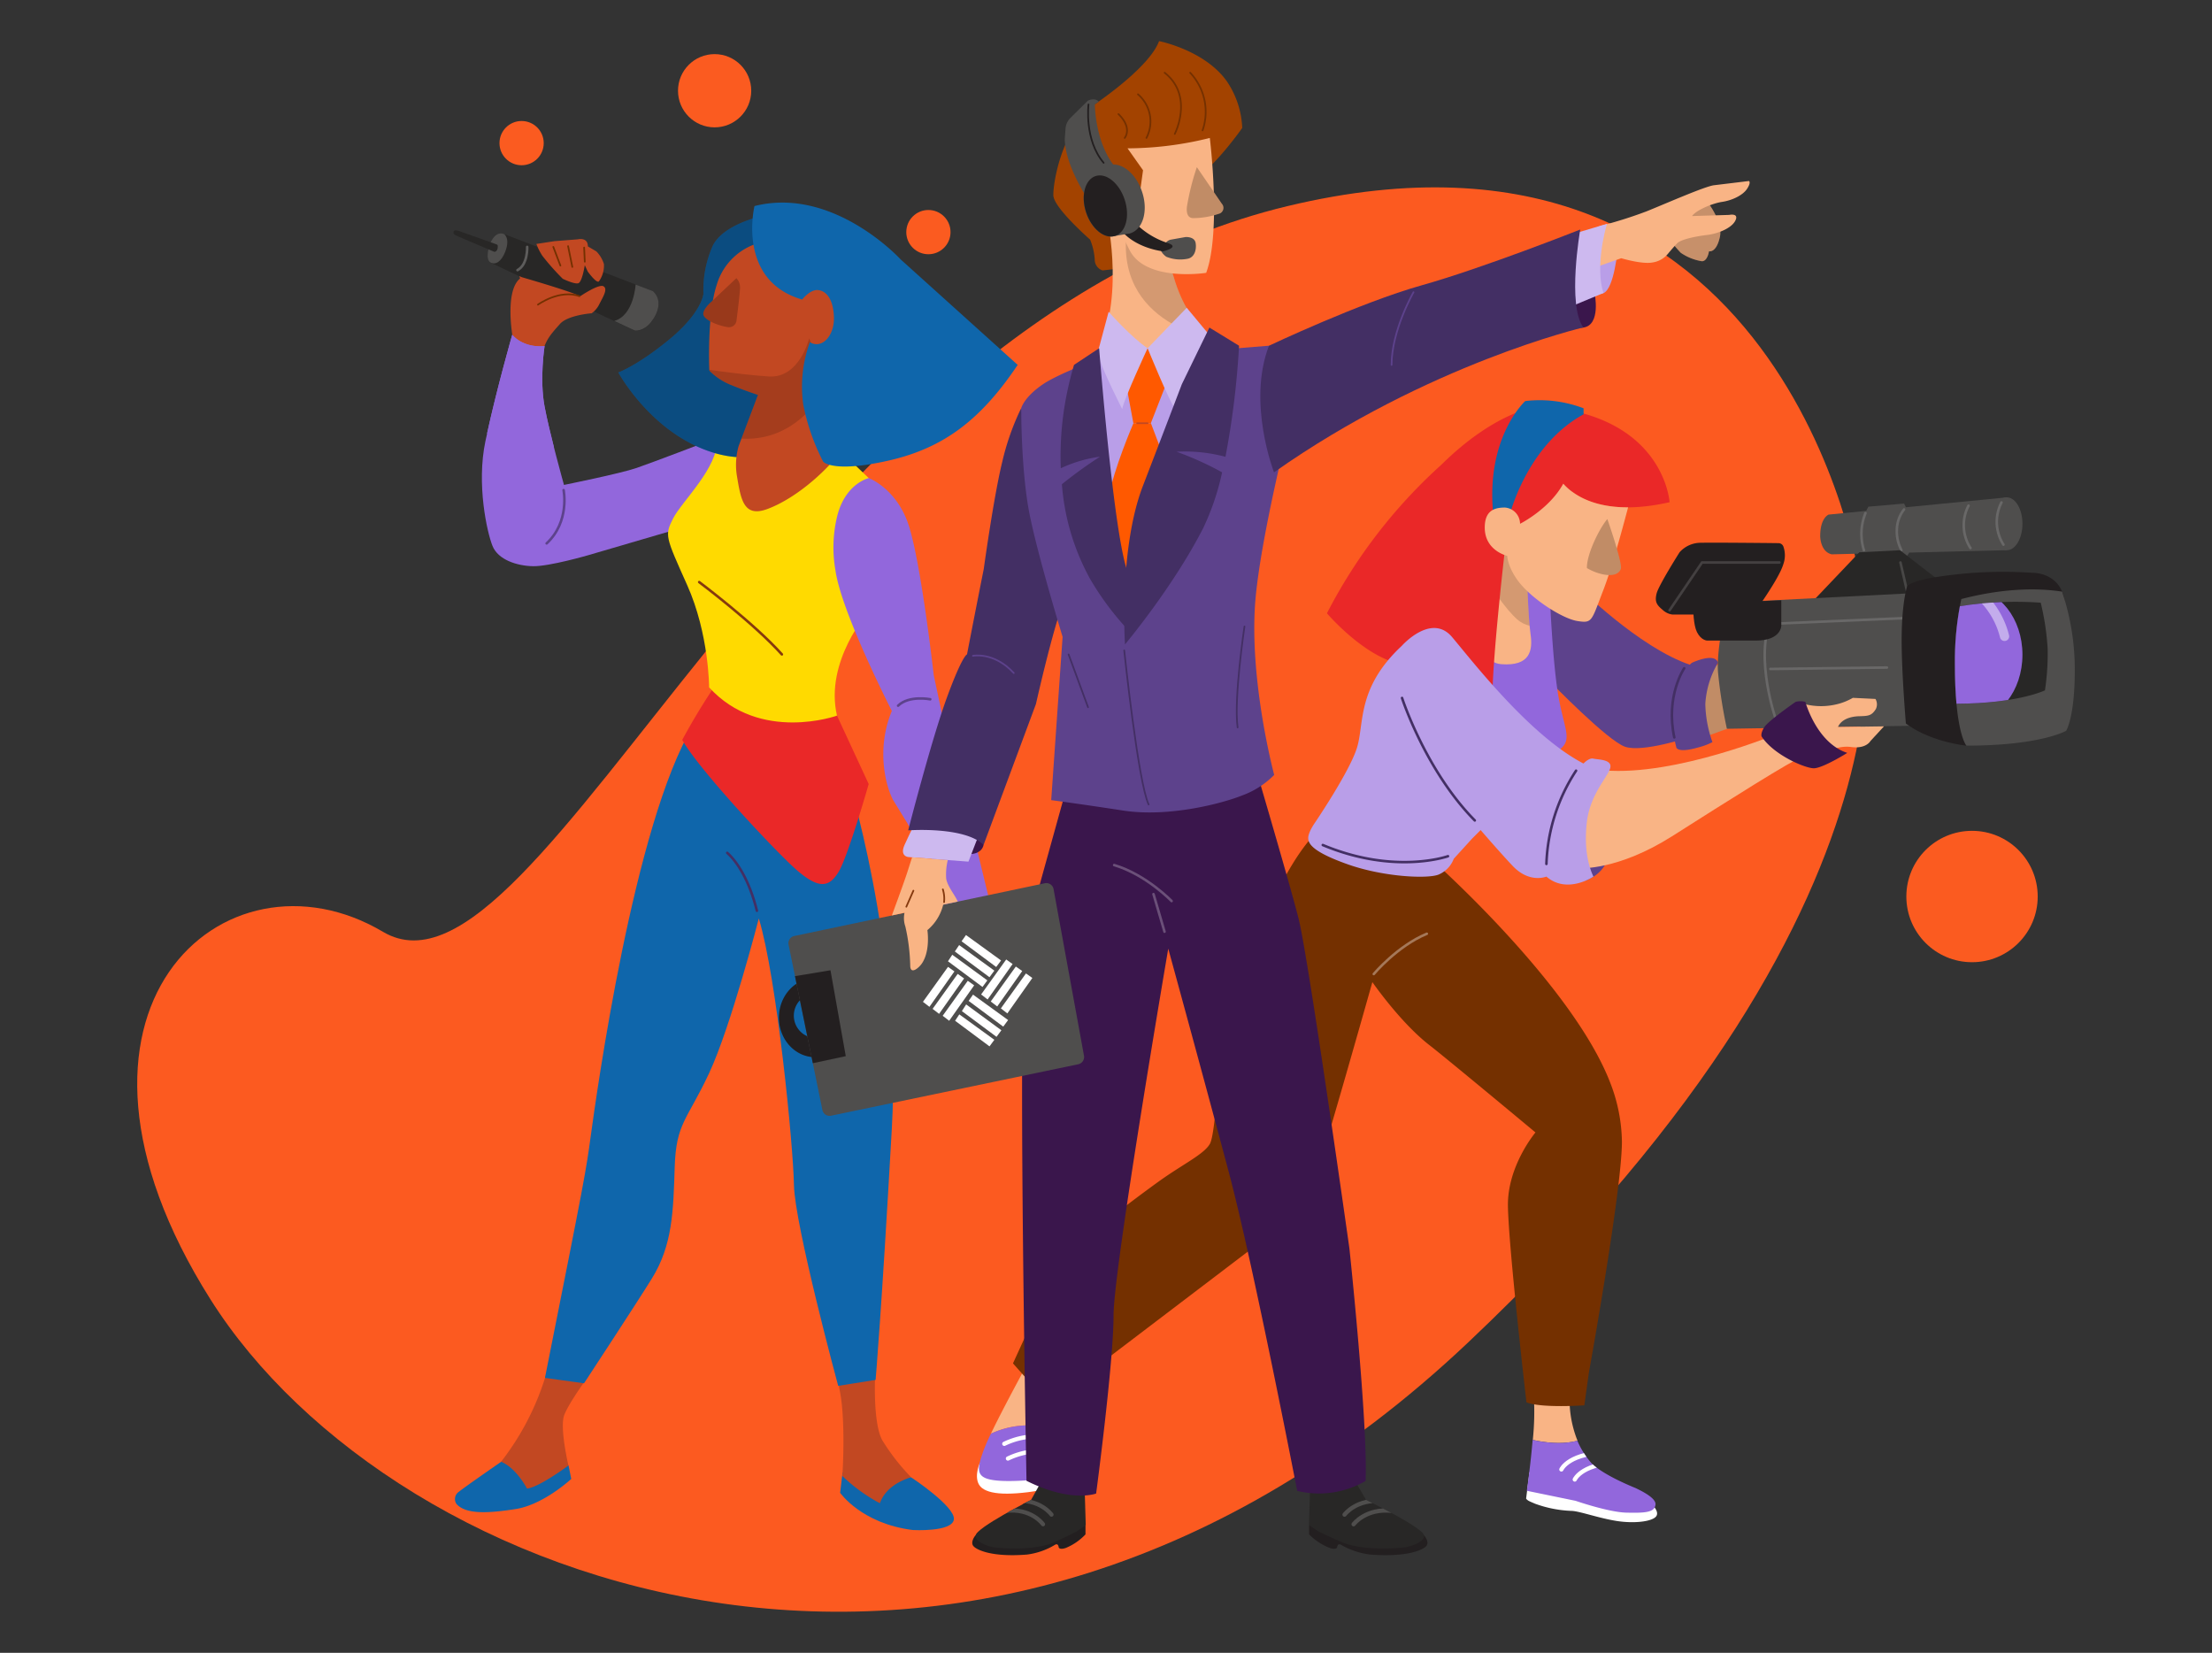 <svg xmlns="http://www.w3.org/2000/svg" xmlns:xlink="http://www.w3.org/1999/xlink" viewBox="0 0 522 390"><rect x="0" y="0" width="522" height="390" fill="#333333" stroke="none"/><defs><style>.cls-1,.cls-13,.cls-17,.cls-21,.cls-22,.cls-27,.cls-29,.cls-35,.cls-36,.cls-37,.cls-38,.cls-39,.cls-48,.cls-49,.cls-51,.cls-55,.cls-59,.cls-60,.cls-61,.cls-63,.cls-64{fill:none;}.cls-2{fill:#432f64;}.cls-3,.cls-53{fill:#282726;}.cls-4{fill:#f9b485;}.cls-5,.cls-65{fill:#fff;}.cls-6{fill:#0f66ab;}.cls-7{fill:#c24822;}.cls-8{fill:#9267dc;}.cls-9{isolation:isolate;}.cls-10{clip-path:url(#clip-path);}.cls-11{fill:#eba36c;}.cls-12{clip-path:url(#clip-path-2);}.cls-13{stroke:#9267dc;}.cls-13,.cls-17,.cls-21,.cls-22,.cls-27,.cls-29,.cls-35,.cls-36,.cls-37,.cls-38,.cls-39,.cls-48,.cls-49,.cls-51,.cls-53,.cls-55,.cls-59,.cls-60,.cls-61,.cls-63,.cls-64{stroke-linecap:round;}.cls-13,.cls-22{stroke-linejoin:round;stroke-width:0.39px;}.cls-14{clip-path:url(#clip-path-3);}.cls-15{clip-path:url(#clip-path-4);}.cls-16{fill:#5d428c;}.cls-17,.cls-21,.cls-29,.cls-55{stroke:#5d428c;}.cls-17,.cls-21,.cls-27,.cls-29,.cls-35,.cls-36,.cls-37,.cls-38,.cls-39,.cls-48,.cls-49,.cls-51,.cls-53,.cls-55,.cls-59,.cls-60,.cls-61,.cls-63,.cls-64{stroke-miterlimit:10;}.cls-17{stroke-width:0.68px;}.cls-18{clip-path:url(#clip-path-5);}.cls-19,.cls-33,.cls-39{opacity:0.15;}.cls-20{clip-path:url(#clip-path-6);}.cls-21{stroke-width:0.63px;}.cls-22{stroke:#cdb9ef;}.cls-23{fill:#a34300;}.cls-24{fill:#fb5b20;}.cls-25{fill:#fc5a20;}.cls-26{fill:#ea2828;}.cls-27{stroke:#743000;}.cls-27,.cls-55,.cls-59,.cls-60,.cls-61,.cls-63,.cls-64{stroke-width:0.4px;}.cls-28{fill:#4f4e4d;}.cls-29,.cls-35,.cls-36,.cls-37,.cls-39,.cls-49{stroke-width:0.6px;}.cls-30{fill:#ffda00;}.cls-31,.cls-36{opacity:0.25;}.cls-31,.cls-33,.cls-58{mix-blend-mode:multiply;}.cls-32{clip-path:url(#clip-path-7);}.cls-34{fill:#99391b;}.cls-35,.cls-63{stroke:#85390e;}.cls-36,.cls-38,.cls-39,.cls-48,.cls-49{stroke:#fff;}.cls-37,.cls-61{stroke:#432f64;}.cls-38,.cls-51{stroke-width:1px;}.cls-40{fill:#c18c66;}.cls-41{fill:#231f20;}.cls-42{clip-path:url(#clip-path-8);}.cls-43{fill:#743000;}.cls-44{clip-path:url(#clip-path-9);}.cls-45{fill:#b99ee8;}.cls-46{fill:#3a164c;}.cls-47{clip-path:url(#clip-path-10);}.cls-48{stroke-width:2.19px;opacity:0.45;}.cls-49{opacity:0.35;}.cls-50{clip-path:url(#clip-path-11);}.cls-51,.cls-53{stroke:#4f4e4d;}.cls-52{clip-path:url(#clip-path-12);}.cls-53{stroke-width:0.98px;}.cls-54{fill:#cdb9ef;}.cls-56{clip-path:url(#clip-path-13);}.cls-57{fill:#ff5900;}.cls-58{opacity:0.2;}.cls-59{stroke:#231f20;}.cls-60{stroke:#c18c66;}.cls-62{fill:#f9b484;}.cls-64{stroke:#c24822;}.cls-65{fill-rule:evenodd;}</style><clipPath id="clip-path"><path class="cls-1" d="M7.38-129.15c3.73,15.09,11.1,54.36,59.91,16.64,54.68-42.25,109.83-64.34,157.53-38.83,27.81,14.88,152,129.8,226.32,113.16s127.58-338.36-95.41-331.71S-5.94-183,7.38-129.15Z"/></clipPath><clipPath id="clip-path-2"><path class="cls-2" d="M104.84,17.73H129.5s1-2.86.83-4S128,4.22,128,4.22s-3.73-2.84-10.41-.59l-5.34,6.1a19.42,19.42,0,0,0-7.41,5.2A5.33,5.33,0,0,0,104.84,17.73Z"/></clipPath><clipPath id="clip-path-3"><path class="cls-2" d="M149.3,6.56a42.16,42.16,0,0,0-2.4,5.92,22.73,22.73,0,0,0,0,5.25h35.56s-1.4-5.41-4.4-6.41-13.42-3.43-14.75-4.76-2.83-3.09-2.83-3.09S152.87,2.56,149.3,6.56Z"/></clipPath><clipPath id="clip-path-4"><path class="cls-5" d="M390.51,13.36a18.69,18.69,0,0,1,0,4.37H362.77s.86-4,3.36-4.8S376.88,9.54,378,8.44a19.15,19.15,0,0,0,4.18-8.57c1,.13,4.87.63,6.52.61C388.64,2.78,390.2,11.9,390.51,13.36Z"/></clipPath><clipPath id="clip-path-5"><path class="cls-6" d="M378.18-221.52s-6.45,35.05-11.45,62.55-4.44,66.33-.2,87.18S379.4,2.81,379.4,2.81s.91,1.15,4.34.93a35.81,35.81,0,0,0,6.12-.93s-1.12-6.83.71-22.58,4.75-40.49,3.77-51.8-5.75-29.5-5.75-29.5,8.79-32.11,11.43-52.21,3.7-68.23,3.7-68.23S400.4-224.4,378.18-221.52Z"/></clipPath><clipPath id="clip-path-6"><path class="cls-5" d="M417.19,17.73H433.6a8.75,8.75,0,0,0,0-2.18c0-1.86-3.84-5-4.57-6.34a28.08,28.08,0,0,1-3.27-9c-1.83.23-7.24,0-7.24,0-.07,1.05-.27,3.47-.43,5.33a62.44,62.44,0,0,1-.91,6.41c-.27,1.15-.91,4.19-.21,5.58A.66.66,0,0,0,417.19,17.73Z"/></clipPath><clipPath id="clip-path-7"><path class="cls-7" d="M180.46,57a14.54,14.54,0,0,0-11.32,10.2c-2.34,7-1.75,20.25-1.75,20.25a14.93,14.93,0,0,0,5.15,3.4c3.47,1.41,6.33,2.33,6.33,2.33l-4.57,12.09a16.24,16.24,0,0,0-.37,7.2c.92,5.54,1.64,9.72,7.23,7.61,6.36-2.39,13.17-8.25,17.15-13.35s8.13-32,8.13-32L195,60.31Z"/></clipPath><clipPath id="clip-path-8"><path class="cls-8" d="M386,351.13c-5-2.05-8.15-3.91-9.87-5.35l-.6-.58a18.08,18.08,0,0,1-1.17-1.48l-.13-.17h0a19.67,19.67,0,0,1-2-3.61c-2.1.58-5.51.92-10.55-.18-.51,6.11-1.37,12-1.37,12l11.51,2.37s7.78,2.7,12,2.79,6.64,0,6.85-1.86C390.9,353.54,387.59,351.9,386,351.13Z"/></clipPath><clipPath id="clip-path-9"><path class="cls-4" d="M360.24,132.58s.34,13,.94,17-.17,7.65-6.88,7.14-6.88-13.34-6.88-13.68,2.32-10.5,2.32-10.5l3.79-5.59Z"/></clipPath><clipPath id="clip-path-10"><path class="cls-3" d="M483.22,153.12a61,61,0,0,0-1.64-10.91,84.93,84.93,0,0,0-19.08.82,71.06,71.06,0,0,0-1.18,13.63c0,3.81.15,6.9.38,9.39,14.54-.05,20.88-3.16,20.88-3.16A58.37,58.37,0,0,0,483.22,153.12Z"/></clipPath><clipPath id="clip-path-11"><path class="cls-3" d="M319.57,349.1l2.8,4.81s13.53,6.56,13.69,8.41-4.26,2.76-4.26,2.76-7.72,1.05-13.82-.7c-1.59-.46-6.81-3-6.81-3l-2.28-1.53.32-10.15Z"/></clipPath><clipPath id="clip-path-12"><path class="cls-3" d="M246,349.1l-2.68,4.81s-12.94,6.56-13.1,8.41,4.08,2.76,4.08,2.76,7.38,1.05,13.22-.7c1.53-.46,6.52-3,6.52-3l2.18-1.53-.3-10.15Z"/></clipPath><clipPath id="clip-path-13"><path class="cls-4" d="M274.88,52.9s.4,17.36,9.62,25.41l2.65,3.27-9.75,20L256.92,87s-.8,2.07,2.3-4.54C265.57,69,261,50.09,261,50.09l9.09-2.29Z"/></clipPath></defs><title>Adaptaciones web</title><g class="cls-9"><g id="Layer_1" data-name="Layer 1"><g class="cls-10"><path class="cls-11" d="M110.06-29.49,119.59,7.3h7.28s.75-31.61,1.39-36.79Z"/><path class="cls-11" d="M148.08-28.19l1.81,39.49,8.2-.87s4.91-30.18,6-35.62Z"/><path class="cls-2" d="M104.84,17.73H129.5s1-2.86.83-4S128,4.22,128,4.22s-3.73-2.84-10.41-.59l-5.34,6.1a19.42,19.42,0,0,0-7.41,5.2A5.33,5.33,0,0,0,104.84,17.73Z"/><g class="cls-12"><rect class="cls-8" x="98.53" y="14.55" width="37.95" height="4.77"/></g><path class="cls-13" d="M113.76,9.78a25.27,25.27,0,0,1,5.29-.16c1.51.1,2.85.59,4.35.75"/><path class="cls-2" d="M149.3,6.56a42.16,42.16,0,0,0-2.4,5.92,22.73,22.73,0,0,0,0,5.25h35.56s-1.4-5.41-4.4-6.41-13.42-3.43-14.75-4.76-2.83-3.09-2.83-3.09S152.87,2.56,149.3,6.56Z"/><g class="cls-14"><rect class="cls-8" x="145.82" y="14.55" width="37.95" height="4.77"/></g><path class="cls-13" d="M164.14,7.43a13.79,13.79,0,0,0-6.62,2.31"/><path class="cls-5" d="M390.51,13.36a18.69,18.69,0,0,1,0,4.37H362.77s.86-4,3.36-4.8S376.88,9.54,378,8.44a19.15,19.15,0,0,0,4.18-8.57c1,.13,4.87.63,6.52.61C388.64,2.78,390.2,11.9,390.51,13.36Z"/><g class="cls-15"><rect class="cls-16" x="361.23" y="15.55" width="30.01" height="3.77"/></g><path class="cls-17" d="M377.76,9.16a6.82,6.82,0,0,1,4.05,1.57"/><path class="cls-17" d="M379.52,7.34a8.37,8.37,0,0,1,4.19,1.46"/><path class="cls-6" d="M378.18-221.52s-6.45,35.05-11.45,62.55-4.44,66.33-.2,87.18S379.4,2.81,379.4,2.81s.91,1.15,4.34.93a35.81,35.81,0,0,0,6.12-.93s-1.12-6.83.71-22.58,4.75-40.49,3.77-51.8-5.75-29.5-5.75-29.5,8.79-32.11,11.43-52.21,3.7-68.23,3.7-68.23S400.4-224.4,378.18-221.52Z"/><g class="cls-18"><path class="cls-19" d="M387.72-132.19c-2.45,10.82-4.91,21.75-4.91,32.77,0,8.94,1.64,17.74,2.87,26.55A321.4,321.4,0,0,1,386.28,8C395.61,9.87,405.13,2.5,409-6.38s3.42-21.36,2.93-30.89l-6.08-117.5L405-171.26c-.2-3.91.88-11.5-1.45-14.63-5,6.18-6.95,18.24-9,25.87C391.93-150.81,389.82-141.5,387.72-132.19Z"/></g><path class="cls-5" d="M417.19,17.73H433.6a8.75,8.75,0,0,0,0-2.18c0-1.86-3.84-5-4.57-6.34a28.08,28.08,0,0,1-3.27-9c-1.83.23-7.24,0-7.24,0-.07,1.05-.27,3.47-.43,5.33a62.44,62.44,0,0,1-.91,6.41c-.27,1.15-.91,4.19-.21,5.58A.66.66,0,0,0,417.19,17.73Z"/><g class="cls-20"><rect class="cls-16" x="415.78" y="15.55" width="18.99" height="3.77"/></g><path class="cls-17" d="M425.49,5.57a12.26,12.26,0,0,0-4.79,0"/><path class="cls-21" d="M420.84,8a19.1,19.1,0,0,1,5.6.05"/><path class="cls-6" d="M389.55-228.14s-2,40.11-.78,55.73,8.53,51.83,9.62,64.32c1.66,19.26,20.35,81.85,18.9,109.75,0,0,3.22,2,10.72.41a278.81,278.81,0,0,1,1.21-28.58c3.26-28.94,4.64-47.16.43-68s-6.12-23.41-3.85-37.89c7.15-45.71,3.45-64.49-2.66-88C423.14-220.41,416.69-223.77,389.55-228.14Z"/><path class="cls-22" d="M420.84,10.73s6.52-1,10.27,1.27"/><polygon class="cls-23" points="454.69 89.4 80.12 89.4 80.12 -92.17 506.61 -98.09 454.69 89.4"/></g><circle class="cls-24" cx="465.37" cy="211.54" r="15.5"/><circle class="cls-24" cx="168.64" cy="21.41" r="8.64"/><circle class="cls-24" cx="123.09" cy="33.77" r="5.22"/><circle class="cls-24" cx="219.09" cy="54.77" r="5.22"/><path class="cls-25" d="M438.8,136.4s-17.46-116-135-87.76S127.7,242,90.38,219.87,6.58,238.38,49.7,306.65,230.51,426.26,346.31,316.9,438.8,136.4,438.8,136.4Z"/><path class="cls-6" d="M199.94,346l-1.13,1.62-.55,4.61s5,7.27,17.14,8.79c0,0,9.32.54,9.7-2.5s-10.1-9.94-10.1-9.94Z"/><path class="cls-6" d="M134.17,345.8l-1.52-1.12-.72-2.62h-2.87l-10.78,2.85s-8.39,5.8-10,7.09a2.07,2.07,0,0,0-.57,2.86c2.15,2.42,7.08,2.29,13.94,1.22,5.93-.93,11.69-5.8,13.16-7.11Z"/><path class="cls-7" d="M138.8,324.81s-4.56,6.18-5.66,9.12,1,11.87,1,11.87-6.91,5.15-9.78,5.44c0,0-2.5-4.86-6.11-6.33a62.94,62.94,0,0,0,10.36-19.75c3.69-11.81,7.44-13.15,7.44-13.15Z"/><path class="cls-7" d="M198.78,348.27a39.54,39.54,0,0,0,8.86,6.43c1.27-3.61,4.83-5.35,7.36-6.14a50.22,50.22,0,0,1-6.81-8.75c-2.31-4.27-1.65-15.93-1.65-15.93l-3.44-3.5-4.9.46s-1.46.07,0,7.42C199.44,334.52,199,345.23,198.78,348.27Z"/><path class="cls-6" d="M199.59,181.82s13.3,41.18,10.87,84.45-3.83,59.33-3.83,59.33L197.8,327s-10.28-38-10.44-47.4-4.06-49-8.29-62.88c0,0-6.57,25.47-11.74,36.53s-7.78,11.71-8.11,22.12-.49,18.41-5.4,26.33c-3.81,6.14-16,24.7-16,24.7l-9.22-1.28c9.65-48.41,9.61-48.4,10.83-57.23,1.3-9.44,10.15-73.61,24.15-96.68S199.59,181.82,199.59,181.82Z"/><path class="cls-26" d="M197.52,168.86l-3.92-5.5L174.76,158l-3.48.11A154.2,154.2,0,0,0,161,174.58c3.86,7,22.93,27.35,27.51,31.14,4.83,4,7.17,3.66,9.39,0S205,185,205,185Z"/><path class="cls-3" d="M154.09,68.7,118.93,55.22,115.81,62l34,16.06s2,.29,3.82-2S156.27,70.71,154.09,68.7Z"/><path class="cls-7" d="M138.73,58.14l2,1.18a7.25,7.25,0,0,1,1.79,3,6.4,6.4,0,0,1-1.18,4.07c-.57.57-2.64-2.32-2.64-2.32l-.7-1.5s-.61,4-1.54,4.27-3.66-1.06-3.66-1.06a57.48,57.48,0,0,1-4.8-5.41,13.73,13.73,0,0,1-1.42-2.81l4.23-.65,5.53-.44S138.73,55.87,138.73,58.14Z"/><path class="cls-7" d="M122.55,65.15l.32.14.18.09s12.83,3.7,13.81,4.56c0,0,4.39-3,5.53-2.4s-.13,2.6-.94,4.19a5.61,5.61,0,0,1-1.83,2.19s-5.61.41-7.48,2.52-3,3.34-3.78,5.61-4.64,2.24-4.64,2.24L121,79.7s-2-11,1.74-14"/><path class="cls-27" d="M137.85,58.41l.15,3.34m-3.94-3.67,1,4.91m-4.49-4.73,1.68,4.41m4.51,7.21c-4.77-1.67-9.81,2-9.81,2"/><path class="cls-28" d="M118.93,55.22s1.55.91.3,4.16c-.86,2.23-2.19,3.2-3.42,2.58-1.48-.75-.25-4.21-.25-4.21S116.66,54.36,118.93,55.22Z"/><path class="cls-3" d="M117.17,57.66l0,0h0l-8.78-3.13c-.27-.09-1.17-.36-1.33.07a1.67,1.67,0,0,0-.05.18c0,.15,0,.51.66.8h0l.51.24,8.42,3.58a.31.31,0,0,0,.21,0c.61-.16.67-.95.66-1.38A.39.39,0,0,0,117.17,57.66Z"/><path class="cls-8" d="M120.88,79s2.34,3.12,7.63,2.68c0,0-1.22,7.74,0,14.25s4.58,18.49,4.58,18.49,13.23-2.66,17.13-4,17.11-6.4,17.11-6.4l4.36-1.14L170,120.6l-10.95,4.48L138.83,131s-9.16,2.66-13,2.6-8.29-1.52-9.6-4.77-3.82-14.59-1.68-24.72C117,92.47,120.88,79,120.88,79Z"/><path class="cls-29" d="M133,115.65s1.53,7.42-4,12.57"/><path class="cls-8" d="M130.58,105.45h.12c-.84-3.3-1.7-6.87-2.19-9.53-1.22-6.51,0-14.25,0-14.25-5.29.44-7.63-2.68-7.63-2.68s-3.48,12.12-5.94,23.28C119.89,107,130.58,105.45,130.58,105.45Z"/><path class="cls-30" d="M197.52,105.66l7.51,7.17v31.35s-10.51,11.84-7.51,24.68c0,0-18.17,6.51-30.18-6.67,0,0,0-12.57-5.17-24.12s-5.34-11.73-3.33-15.73,10.83-12.17,10.33-18.68l8.51-2.11"/><path class="cls-6" d="M180.15,50.9s-9.32,1.85-11.93,7.05A25.7,25.7,0,0,0,166,69.34s-.34,4.41-8.09,10.78c-7.47,6.15-12,7.76-12,7.76s7.92,14.64,22.67,19,20.82-6.72,20.82-6.72l7.48-37.31"/><path class="cls-31" d="M180.15,50.9s-9.32,1.85-11.93,7.05A25.7,25.7,0,0,0,166,69.34s-.34,4.41-8.09,10.78c-7.47,6.15-12,7.76-12,7.76s7.92,14.64,22.67,19,20.82-6.72,20.82-6.72l7.48-37.31"/><path class="cls-7" d="M180.46,57a14.54,14.54,0,0,0-11.32,10.2c-2.34,7-1.75,20.25-1.75,20.25a14.93,14.93,0,0,0,5.15,3.4c3.47,1.41,6.33,2.33,6.33,2.33l-4.57,12.09a16.24,16.24,0,0,0-.37,7.2c.92,5.54,1.64,9.72,7.23,7.61,6.36-2.39,13.17-8.25,17.15-13.35s8.13-32,8.13-32L195,60.31Z"/><g class="cls-32"><path class="cls-33" d="M163.36,86.66s10.82,1.71,18.08,2.17,9.51-9,9.51-9l4.52,10.47s-6.9,15.93-23.55,12.84S163.36,86.66,163.36,86.66Z"/></g><path class="cls-34" d="M173.78,65.63a3.18,3.18,0,0,1,.86,2.19c0,1.38-.82,7.68-.82,7.68a1.79,1.79,0,0,1-2.18,1.67c-2-.32-4.8-1.38-5.54-2.6s1.71-3.32,1.71-3.32Z"/><path class="cls-6" d="M212.53,61.2s-15.84-17.3-34.48-12.58c0,0-4.28,17.57,11.25,22.06,0,0,1.82-2.35,3.64-2.24s3.64,1.77,3.85,6.24-2.78,7.78-5.67,6.07a30.32,30.32,0,0,0-1.56,14.73,50.44,50.44,0,0,0,4.69,13.44s2.1,2.78,15.48-.25c13.18-3,21.86-9.82,30.43-22.57Z"/><path class="cls-35" d="M165,137.35s12.84,9.62,19.51,17.06"/><path class="cls-28" d="M154.09,68.7,150,67.14s-.4,7.3-5.05,8.59L149.82,78s2,.29,3.82-2S156.27,70.71,154.09,68.7Z"/><path class="cls-36" d="M124.41,58.26s.19,4.17-2.29,5.48"/><path class="cls-8" d="M220.35,159.32s-2.84-25.39-5.79-35c-2.77-9-9.53-11.51-9.53-11.51s-5.46,1.2-7.43,8.84a31.18,31.18,0,0,0-.45,12.9c1.37,9.91,13.31,33.2,13.31,33.2-3.71,8.94-1.48,17.65.29,21l5.72,9.34,8.62-16.55Z"/><path class="cls-29" d="M219.52,165s-5-1-7.58,1.51"/><polyline class="cls-8" points="229.57 196.38 233.85 213.95 220.97 215.73 218.53 207.81 221.37 196.63 225.09 192.97"/><path class="cls-37" d="M171.62,201.24c2.33,2.07,5.21,6.48,7,13.66"/><path class="cls-4" d="M247.6,336.89l4.13,2.53,1.25-6.79-6.9-10.58h-3.77s-5.4,9.84-8.47,16.24A21.15,21.15,0,0,1,247.6,336.89Z"/><path class="cls-5" d="M235.79,340.81l-4.62,4.5s-1.73,4,.57,5.8,7.91,1.75,16.92,0,0-9,0-9L242,338.05"/><path class="cls-8" d="M251.73,339.42l-4.13-2.53a21.15,21.15,0,0,0-13.76,1.4,44.88,44.88,0,0,0-1.82,4.18c-1.57,4.5-1.84,6.43,3.4,6.89s14.62-.82,14.62-.82L252,338.13Z"/><path class="cls-38" d="M237,340.68a17.69,17.69,0,0,1,10.62-1.51"/><path class="cls-38" d="M237.86,344.15a17.73,17.73,0,0,1,10.63-1.51"/><path class="cls-28" d="M473.57,117.36l-23.79,2.33-.45-.87-8.41.73a9.82,9.82,0,0,0-.51,1l-8.87.87s-2,.72-2,5.09c0,0,0,3.68,2.74,4.29l7.9-.2c.15.32.3.64.48,1l8.52-.14a1.29,1.29,0,0,0,1.09-.63l.26-.44,23-.57,1.33-8.78Z"/><path class="cls-39" d="M464.54,119.32a10,10,0,0,0,.46,10"/><path class="cls-39" d="M448.7,129.79a9.35,9.35,0,0,1-1.07-4.58,8,8,0,0,1,1.7-5"/><path class="cls-39" d="M440.23,121.07a13,13,0,0,0-.37,8.76"/><ellipse class="cls-28" cx="473.57" cy="123.59" rx="3.7" ry="6.24"/><polygon class="cls-3" points="457.01 136.52 448.37 129.83 438.78 130.32 426.31 143.43 457.01 143.71 457.01 136.52"/><line class="cls-39" x1="448.48" y1="132.73" x2="450.34" y2="140.81"/><path class="cls-16" d="M373.65,139.61s15.67,15.37,27.68,17.95L398.49,174s-10.85,3.62-15,2.2-17.56-15.24-17.56-15.24L344.5,137.8l24.15-1.55Z"/><polygon class="cls-40" points="400.46 174.54 409.06 171.42 406.38 156.85 402.53 157.19 400.46 174.54"/><path class="cls-16" d="M405.43,156.37a21.47,21.47,0,0,0-3,9.74,28.38,28.38,0,0,0,1.68,9,15.18,15.18,0,0,1-2.82,1.11c-1.59.45-4.71,1.34-5.66.28a29,29,0,0,1-.63-12.1,12.4,12.4,0,0,1,4.25-8S404.65,153.82,405.43,156.37Z"/><path class="cls-28" d="M450.74,140l-43.16,2.19s-2.6,10.62-2.15,16.47a116.6,116.6,0,0,0,2.09,13.3l45.17-.73Z"/><path class="cls-39" d="M419.12,169.88s-5.2-14.67-1.09-24.07"/><line class="cls-39" x1="450.34" y1="145.81" x2="419.43" y2="147.13"/><line class="cls-39" x1="417.78" y1="157.85" x2="445.29" y2="157.51"/><path class="cls-41" d="M399.57,142.48c0,1.74.06,5,.89,6.67,1,2,2.43,2,2.43,2h11.47c6,0,6-3.51,6-3.51v-6Z"/><path class="cls-41" d="M419.69,128.16a1.25,1.25,0,0,1,1.15.76,6.21,6.21,0,0,1,0,4.21c-1.06,3.58-7.16,11.88-7.16,11.88H394.69a4.18,4.18,0,0,1-2.37-1.14c-1.38-1.14-1.87-1.92-1.38-3.85s5.41-9.7,5.41-9.7a6.68,6.68,0,0,1,5-2.25C404.46,128,416.65,128.12,419.69,128.16Z"/><polyline class="cls-39" points="419.92 132.72 401.65 132.72 393.99 144"/><path class="cls-16" d="M368.78,198.72l5.5,9.06,1.73-.91a8,8,0,0,0,3.52-4.57c1.28-4.33-13-9.76-13-9.76l-2.29,3.39Z"/><path class="cls-4" d="M419.8,173s-24.31,10.21-41.3,8.77-14.09,19.53-14.09,19.53l8.5,3.56s8.93.55,21.69-7.55,28.64-18.16,30.86-18.79S419.8,173,419.8,173Z"/><path class="cls-4" d="M361.72,339.76c5,1.1,8.45.76,10.55.18a26.13,26.13,0,0,1-1.77-12.11l-5.33-5s-3.89-.17-3.21,6.52A65.08,65.08,0,0,1,361.72,339.76Z"/><path class="cls-5" d="M389.72,354.87h-2.33l-25.64-7.65-.82.18-.79,6.2c.36.52.82.65,2.13,1.22a28,28,0,0,0,8.71,1.69c2,.13,6.37,1.72,10.5,2.37s8.24.16,9.28-1S389.72,354.87,389.72,354.87Z"/><path class="cls-8" d="M386,351.13c-5-2.05-8.15-3.91-9.87-5.35l-.6-.58a18.08,18.08,0,0,1-1.17-1.48l-.13-.17h0a19.67,19.67,0,0,1-2-3.61c-2.1.58-5.51.92-10.55-.18-.51,6.11-1.37,12-1.37,12l11.51,2.37s7.78,2.7,12,2.79,6.64,0,6.85-1.86C390.9,353.54,387.59,351.9,386,351.13Z"/><g class="cls-42"><path class="cls-38" d="M368.46,346.73s1.72-4.09,11.9-4.09m3.16,2.37c-10.18,0-11.9,4.09-11.9,4.09"/></g><path class="cls-43" d="M337.69,202.68s33.49,29.62,42.38,53a39.68,39.68,0,0,1,2.68,13.66c0,11.53-7.81,54.63-7.81,54.63l-1.06,7.63s-10.11.71-13.66-.71c0,0-4.23-36.5-4.37-46.37-.13-9.46,6.5-17.31,6.5-17.31s-20.57-17.14-25.06-20.63c-6.84-5.31-13.43-14.84-13.43-14.84s-12.06,42.74-13.13,44.87-16.14,18.63-16.14,18.63l-42.22,32.1-8,.36-5.32-6s8.52-18.63,10.29-22.53,18.45-16.32,24.12-20.4,10.64-6.38,12.06-8.87,2.31-21.81,2.31-21.81,11.24-43.64,25.22-53.75S337.69,202.68,337.69,202.68Z"/><path class="cls-8" d="M365.68,139.22s.65,17.44,2.2,25.7,3.61,10.08-1.1,12.79a16.12,16.12,0,0,1-9.62,1.93L343.6,168l-5.17-16.53,3.1-15.8,4.91-6.61Z"/><path class="cls-4" d="M360.24,132.58s.34,13,.94,17-.17,7.65-6.88,7.14-6.88-13.34-6.88-13.68,2.32-10.5,2.32-10.5l3.79-5.59Z"/><g class="cls-44"><path class="cls-33" d="M366.69,146.18s-3.75,3.22-7.92.53-13.51-18.53-13.51-18.53l11.51-3.59,8.34,6.92.41,7.09"/></g><path class="cls-26" d="M394,118.5s-1-16.19-21.59-21.26a32.12,32.12,0,0,0-11,.68V96.28s-9.24,1.49-21.27,13.38a122.6,122.6,0,0,0-27,35.05s8.5,10,17.05,11.88h0l1.21,12.78s20.79,6.73,20.77-4.18c0-9.3,2.53-31.8,3.28-38.2h15.54V116C374.58,118.7,381.52,121.32,394,118.5Z"/><path class="cls-6" d="M356,122.47s3.86-17.13,17.7-24.71V96.34a29.08,29.08,0,0,0-13.76-1.71s-9.52,8.63-7.51,27.08Z"/><path class="cls-4" d="M368.91,114.12c-3.26,6-10.2,9.47-10.2,9.47a3.86,3.86,0,0,0-3.58-3.83c-2.38,0-4.75.63-4.75,4.73,0,5.48,5.31,6.67,5.31,6.67s0,2.31,2.37,5.66c3.11,4.36,10.62,9.16,14.19,9.72s3.26.06,6.15-7.4c1.87-4.83,4.31-13.75,5.81-19.43C375.53,119.75,371,116.48,368.91,114.12Z"/><path class="cls-40" d="M379.31,122.47S383,133,382.48,134.28s-2,1.65-4.07,1.27a12.46,12.46,0,0,1-3.92-1.51C374.39,130.94,377.31,124.84,379.31,122.47Z"/><path class="cls-45" d="M380,181.19c.51-2.06-3-1.93-4-2.19s-2.32,1.16-2.32,1.16c-12.66-6.59-26.09-24-31-29.83s-11.88,2.06-11.88,2.06c-10.72,10-8.78,18.34-10.59,24.1s-10.07,17.88-10.07,17.88-1.42,2.06-1.42,3.36.9,3.22,9.29,6.2,18.73,3.48,21.44,2.45a6.56,6.56,0,0,0,3.62-3.75l4.34-4.77,2-2c3.1,3.59,6,6.82,7.52,8.42,4,4.26,8,2.56,8,2.56,4.9,4.23,11.1,0,11.1,0-1-2.1-2.32-6.3-1.55-12.89S379.5,183.26,380,181.19Z"/><path class="cls-4" d="M421.65,169l3.42-3.09a15.69,15.69,0,0,0,7.87.38,14,14,0,0,0,4.31-1.63l5.33.26a2.51,2.51,0,0,1,.08,2.41c-1,1.55-1.7,1.61-3.93,1.67s-4.26.83-5,2.54l10.87-.16-3.2,3.47s-1,1.9-4.55,1.41-7.32,1.85-7.32,1.85Z"/><path class="cls-46" d="M435.93,177.65s-5.84,3.67-7.94,3.63-9.4-3.13-12.27-7.49c0,0-.34-.65.61-2.18s7.41-6,7.41-6a4.51,4.51,0,0,1,2.3,0S428.67,175.32,435.93,177.65Z"/><path class="cls-41" d="M470.44,171.25l-6.4,4.69s-8.37-.8-14.28-5.23c0,0-1-11.87-1-19.6,0-9.11,1.32-12.82,1.32-12.82s.86-1.3,7.73-2.26a101,101,0,0,1,21.82-.87s6.18-.22,7.51,6.07c1.51,7.21-2,16.28-2,16.28"/><path class="cls-28" d="M462.85,141.35a68,68,0,0,0-1.53,15.31c0,16.22,2.72,19.28,2.72,19.28,17.55,0,23.53-3.5,23.53-3.5s2.05-3.11,2.05-14.26a57.75,57.75,0,0,0-3-18.58C481.72,138.84,473.63,138.54,462.85,141.35Z"/><path class="cls-3" d="M483.22,153.12a61,61,0,0,0-1.64-10.91,84.93,84.93,0,0,0-19.08.82,71.06,71.06,0,0,0-1.18,13.63c0,3.81.15,6.9.38,9.39,14.54-.05,20.88-3.16,20.88-3.16A58.37,58.37,0,0,0,483.22,153.12Z"/><g class="cls-47"><ellipse class="cls-8" cx="465.13" cy="154.48" rx="12.14" ry="15.41"/><path class="cls-48" d="M468.33,141.47a19.61,19.61,0,0,1,4.71,8.68"/></g><path class="cls-37" d="M364.93,203.85a42.73,42.73,0,0,1,7-22m-41.07-17.16s5.57,17.16,17.17,28.9m-35.87,5.8c17,7.12,29.54,2.64,29.54,2.64"/><path class="cls-49" d="M324.19,229.83s5.53-6.6,12.52-9.5"/><path class="cls-37" d="M397.45,157.68S393,164.17,395.11,174"/><path class="cls-39" d="M472.32,118.56a10,10,0,0,0,.46,9.95"/><path class="cls-41" d="M333.1,361.84l3,.48s1.32,1.54.48,2.49-4.71,2.66-13.21,2a18.08,18.08,0,0,1-6.89-2.29s-.8-.54-.94.59c0,0-.14.64-1.69.16a13.94,13.94,0,0,1-4.92-3.22v-2.17l3.23-1.85"/><path class="cls-3" d="M319.57,349.1l2.8,4.81s13.53,6.56,13.69,8.41-4.26,2.76-4.26,2.76-7.72,1.05-13.82-.7c-1.59-.46-6.81-3-6.81-3l-2.28-1.53.32-10.15Z"/><g class="cls-50"><path class="cls-51" d="M317.29,357.39s2.89-3.91,9.19-3.15m2.15,2.27c-6.31-.76-9.2,3.15-9.2,3.15"/></g><path class="cls-41" d="M233,361.84l-2.84.48s-1.26,1.54-.45,2.49,4.5,2.66,12.64,2a16.78,16.78,0,0,0,6.59-2.29s.76-.54.9.59c0,0,.13.64,1.62.16a13.37,13.37,0,0,0,4.7-3.22v-2.17L253.08,358"/><path class="cls-3" d="M246,349.1l-2.68,4.81s-12.94,6.56-13.1,8.41,4.08,2.76,4.08,2.76,7.38,1.05,13.22-.7c1.53-.46,6.52-3,6.52-3l2.18-1.53-.3-10.15Z"/><g class="cls-52"><path class="cls-53" d="M239.34,354.24c6-.76,8.8,3.15,8.8,3.15m-2,2.27s-2.77-3.91-8.8-3.15"/></g><path class="cls-46" d="M294.44,174.84s9.68,32.73,12,41.89,12,77.84,12,77.84,4.4,41.37,3.82,54.87a21.92,21.92,0,0,1-16.14,2.35S295.77,298.38,290,276.67s-14.31-52.83-14.31-52.83-12.91,75.42-12.91,86.57-4.11,42-4.11,42-5.87,2.27-16.43-3c0,0-2.35-120.9,0-129.41s10-36.09,10-36.09Z"/><path class="cls-41" d="M197.91,240.12a5.3,5.3,0,1,1-5.27-5.77A5.54,5.54,0,0,1,197.91,240.12Zm-5.52-9.34c-4.74,0-8.58,4.18-8.58,9.34s3.84,9.34,8.58,9.34,8.58-4.18,8.58-9.34S197.13,230.78,192.39,230.78Z"/><path class="cls-28" d="M246.62,208.4l-59.2,12.46a1.74,1.74,0,0,0-1.34,2l8,39.07a1.72,1.72,0,0,0,2,1.34l58.37-12.15a1.75,1.75,0,0,0,1.36-2l-7.19-39.36A1.73,1.73,0,0,0,246.62,208.4Z"/><path class="cls-46" d="M230.54,188.8l1.56,10.56s-.25,2.48-4.16,2.15a4.05,4.05,0,0,1-3.8-4.18l2.18-6"/><path class="cls-54" d="M231.17,196.5l-2.63,6.81-14.23-1.09s-2.05-.19-.85-2.86,3.09-6.39,3.09-6.39Z"/><path class="cls-2" d="M241,96.28a59.7,59.7,0,0,0-4.5,12.77c-2,8.15-4.35,25.21-4.35,25.21-2.09,10.49-3.95,20.15-3.95,20.15s-1.08.15-4.77,10.25-9.11,31.27-9.11,31.27,13.23-1,17.79,3.43l12.36-33.25s4.77-21.34,7.37-26.09S241,96.28,241,96.28Z"/><polygon class="cls-41" points="187.6 230.33 195.98 228.94 199.59 249.21 191.81 250.87 187.6 230.33"/><path class="cls-55" d="M239.24,158.81c-4.71-5.1-9.65-4.06-9.65-4.06"/><path class="cls-16" d="M305.22,96.28s-7.74,29.87-9,45.76c-1.44,18.79,4.47,40.81,4.47,40.81a20.55,20.55,0,0,1-7.52,4.83c-5,2-17.54,5.2-28.1,3.58s-17-2.46-17-2.46l2.69-38.53s-5.55-18.08-7.7-28.46S241,96.28,241,96.28s.68-2.6,5.15-5.63,18.08-7.85,18.08-7.85h20l15.17-1.22,7.39,1.22Z"/><path class="cls-23" d="M293.15,30.19s-6,8.57-10.74,11.71-9.87,10.74-9.87,10.74l-7.69,10.63-4.67.54a2.69,2.69,0,0,1-1.84-2.6,14.87,14.87,0,0,0-1.09-4.67s-8.56-7.48-8.67-10.41,2-16.05,10.18-21.8,13.46-11,14.76-14.63c0,0,10.88,2.13,16.07,9.59A21.11,21.11,0,0,1,293.15,30.19Z"/><path class="cls-4" d="M274.88,52.9s.4,17.36,9.62,25.41l2.65,3.27-9.75,20L256.92,87s-.8,2.07,2.3-4.54C265.57,69,261,50.09,261,50.09l9.09-2.29Z"/><g class="cls-56"><path class="cls-33" d="M287.76,80.33s-25.49-3.28-21.7-27c1.23-7.64,13.47-8.19,13.47-8.19l14,13.88Z"/></g><polyline class="cls-45" points="283.85 88.51 275.65 82.17 270.82 82.17 259.38 82.17 256.76 89.03 260.7 108.02 260.8 116.48 266.77 118.66 272.22 113.63 277 102.94 283.85 92.97"/><polygon class="cls-57" points="275.52 89.77 271.58 99.86 267.46 99.86 264.85 85.84 270.82 82.17 276.27 86.81 275.52 89.77"/><path class="cls-57" d="M274.6,107.79l-3-7.93h-4.12s-4.73,10.85-5.86,17.64,1.46,19.37,1.46,19.37,6,2.75,6.25,2.21,5.29-16.18,5.29-16.18Z"/><path class="cls-4" d="M402.53,47.12s4.19,5,3.33,8.83-2.56,3.33-2.56,3.33-.33,2.36-1.67,2.36a12.16,12.16,0,0,1-5-2,29.77,29.77,0,0,1-2.81-3.42l.49-4.51L397,48.87"/><path class="cls-58" d="M402.53,47.12s4.19,5,3.33,8.83-2.56,3.33-2.56,3.33-.33,2.36-1.67,2.36a12.16,12.16,0,0,1-5-2,29.77,29.77,0,0,1-2.81-3.42l.49-4.51L397,48.87"/><path class="cls-4" d="M285.5,32.55s2.74,22.12-.86,31.83c0,0-14.2,2.24-18.06-5.34-3.52-6.92-3.4-8.7-3.4-8.7l5.5-2.48,1.06-7.69L266.08,35A81.09,81.09,0,0,0,285.5,32.55Z"/><path class="cls-28" d="M274.84,57.73a2.13,2.13,0,0,1,1.38-1.17l3.55-.63s2.12-.16,2.38,1.4-.26,3.44-1.92,3.73a8.77,8.77,0,0,1-5-.48,4.14,4.14,0,0,1-1.54-2Z"/><path class="cls-41" d="M267.65,52.36a19,19,0,0,0,7.78,4.94c3.34,1-.93,2-.93,2s-5.65-.52-9.35-4.29c-2.16-2.2,2.18-3.65,2.18-3.65"/><path class="cls-28" d="M258.37,24.62s0,9,4.81,14.82c2.72,3.32-6.6,7.35-6.6,7.35s-5.26-7.84-5.31-14l.18-2.43a4,4,0,0,1,1.17-2.55l4.1-4.06s1.64-.81,2.57.22Z"/><path class="cls-40" d="M282.44,39.44l5.9,8.63a1.45,1.45,0,0,1-.78,2.4,19.12,19.12,0,0,1-6,1c-2.11-.06-1.38-3.18-1.38-3.18A58.32,58.32,0,0,1,282.44,39.44Z"/><path class="cls-27" d="M280.86,17.16a13.44,13.44,0,0,1,2.93,13.6m-6.56.84s4.57-8.93-2.39-14.44m-4.3,15.39a8.43,8.43,0,0,0-2-10.3m-3.13,10.3s1.95-2.28-1.47-5.63"/><path class="cls-28" d="M269.51,45.26c-1.45-4.42-5-7.23-8-6.26a3.89,3.89,0,0,0-1.78,1.22l-2.21,1.87h0c-1.77,1.39-2.35,4.67-1.26,8,1.2,3.67,4,6.08,6.41,5.68l3.51-.63h.08l.11,0h0a2.6,2.6,0,0,0,.4-.1C269.76,54.06,271,49.69,269.51,45.26Z"/><ellipse class="cls-41" cx="260.86" cy="48.62" rx="4.79" ry="7.43" transform="translate(-2.15 83.8) rotate(-18.18)"/><path class="cls-59" d="M256.87,24.65s-1.06,8.32,3.58,13.77"/><line class="cls-60" x1="398.86" y1="51.03" x2="394.7" y2="50.9"/><path class="cls-36" d="M274.81,219.84l-2.6-8.86m4.27,1.63s-6-6.24-13.55-8.49"/><path class="cls-54" d="M285.93,79.69l-5.88-7.07-9.23,9.55s5,12.3,6.48,14.35,6.47-2.92,6.47-2.92Z"/><path class="cls-54" d="M261.62,73.57s5.37,6.07,9.2,8.6c0,0-5.55,11.92-6,14.35,0,0-4.38-8.64-5.15-11.32s-.76-1.52-.76-1.52Z"/><path class="cls-2" d="M277.65,106.59a36.76,36.76,0,0,1,11.54,1.2,198.49,198.49,0,0,0,3.21-26.21l-7-4.29L278.9,90.65s-3.46,9.12-9.19,24-4.23,37.41-4.23,37.41,11.27-13.43,18.43-27.39a59.64,59.64,0,0,0,4.49-13.22A74.2,74.2,0,0,0,277.65,106.59Z"/><path class="cls-2" d="M265.77,133.93c-2.9-9.66-5.75-43.72-6.39-51.76l-5.93,3.93a79.47,79.47,0,0,0-2.3,10.18,74.8,74.8,0,0,0-.82,14.21,31.57,31.57,0,0,1,9.26-2.73,101.27,101.27,0,0,0-9,6.5,54.8,54.8,0,0,0,6.68,22.38A67.3,67.3,0,0,0,266.55,149S269.06,144.9,265.77,133.93Z"/><path class="cls-45" d="M381.75,58.71s-.79,9.4-3.37,10.47S373,66.47,373,66.47l2.12-7,4.82-2.11"/><path class="cls-4" d="M375.85,55.36l1.59-2a103.18,103.18,0,0,0,11.09-3.48c4.54-1.83,13.76-5.89,15.93-6.17l8.27-1s.57.29-.45,1.85-3.6,2.74-5.91,3.08-6.18,2-7.06,3.34l8.74-.27s2.41-.52,1.46,1.36-4.33,3.11-6.7,3.38-6.08,1-7,1.94-2.24,2.54-2.24,2.54a5.76,5.76,0,0,1-3.59,2c-2.51.48-7.39-1-7.39-1l-10.39,3.66,2.39-9.08"/><path class="cls-46" d="M377.17,67.21l-.85,2.08s1.54,7.4-2.67,8S366.24,71,366.24,71l5.28-3.78h5.92"/><path class="cls-54" d="M379.25,52.8,370,55.56l-1.61,1-3.15,7.5,2.51,9.5,10.65-4.43C376.47,63.35,378.69,54.37,379.25,52.8Z"/><path class="cls-2" d="M372.91,54.16s-3.13,17.89.74,23.1c0,0-36.7,8.61-73,34.19,0,0-6.4-16.45-1.19-29.87,0,0,21.5-10.18,36-14.25S372.91,54.16,372.91,54.16Z"/><path class="cls-55" d="M328.39,86.11c0-8.18,5.18-17.16,5.18-17.16"/><path class="cls-61" d="M271.06,189.83c-2.51-5.36-5.76-36.36-5.76-36.36m28.38-5.65s-2.56,17.05-1.62,23.83m-39.89-17.24,4.59,12.47"/><path class="cls-62" d="M223.28,207.26a14.68,14.68,0,0,1,.38-4.32l-8.41-.65c-.31.91-.65,2-.94,2.9-.7,2.33-3.85,10.82-3.85,10.82l3-.64a5.92,5.92,0,0,0,.19,3.24,46,46,0,0,1,1.15,9.18c0,2.41,2.14.5,2.8-.52,2-3.05,1.25-7.8,1.25-7.8a11.32,11.32,0,0,0,3.73-6l3.43-.74C225.38,211.19,223.55,209.14,223.28,207.26Z"/><line class="cls-63" x1="213.88" y1="213.95" x2="215.55" y2="210.16"/><line class="cls-64" x1="268.34" y1="99.86" x2="270.82" y2="99.86"/><path class="cls-63" d="M222.5,209.86a7.56,7.56,0,0,1,.29,3"/><path class="cls-65" d="M223.69,226.81l8.16,6.07,1.15-1.55-8.28-6.05-1,1.53m1.61-2.3,8.17,6.07,1.15-1.55L226.34,223Zm1.59-2.41,8.17,6.07,1.15-1.54-8.28-6Z"/><path class="cls-65" d="M225.34,240.82l8.17,6.08,1.14-1.55-8.27-6-1,1.52m1.61-2.29,8.17,6.07,1.15-1.55L228,237Zm1.59-2.41,8.17,6.07,1.15-1.55-8.28-6Z"/><path class="cls-65" d="M237.45,226.4l-5.92,8.25,1.53,1.18,5.9-8.36-1.51-1.07m2.27,1.66-5.92,8.25,1.53,1.17,5.9-8.36Zm2.39,1.63-5.92,8.25,1.53,1.18,5.9-8.36Z"/><path class="cls-65" d="M223.72,228.14l-5.92,8.25,1.53,1.18,5.9-8.36-1.51-1.07M226,229.8l-5.92,8.25,1.53,1.18,5.9-8.36Zm2.38,1.63-5.92,8.25,1.53,1.18,5.9-8.36Z"/></g></g></svg>